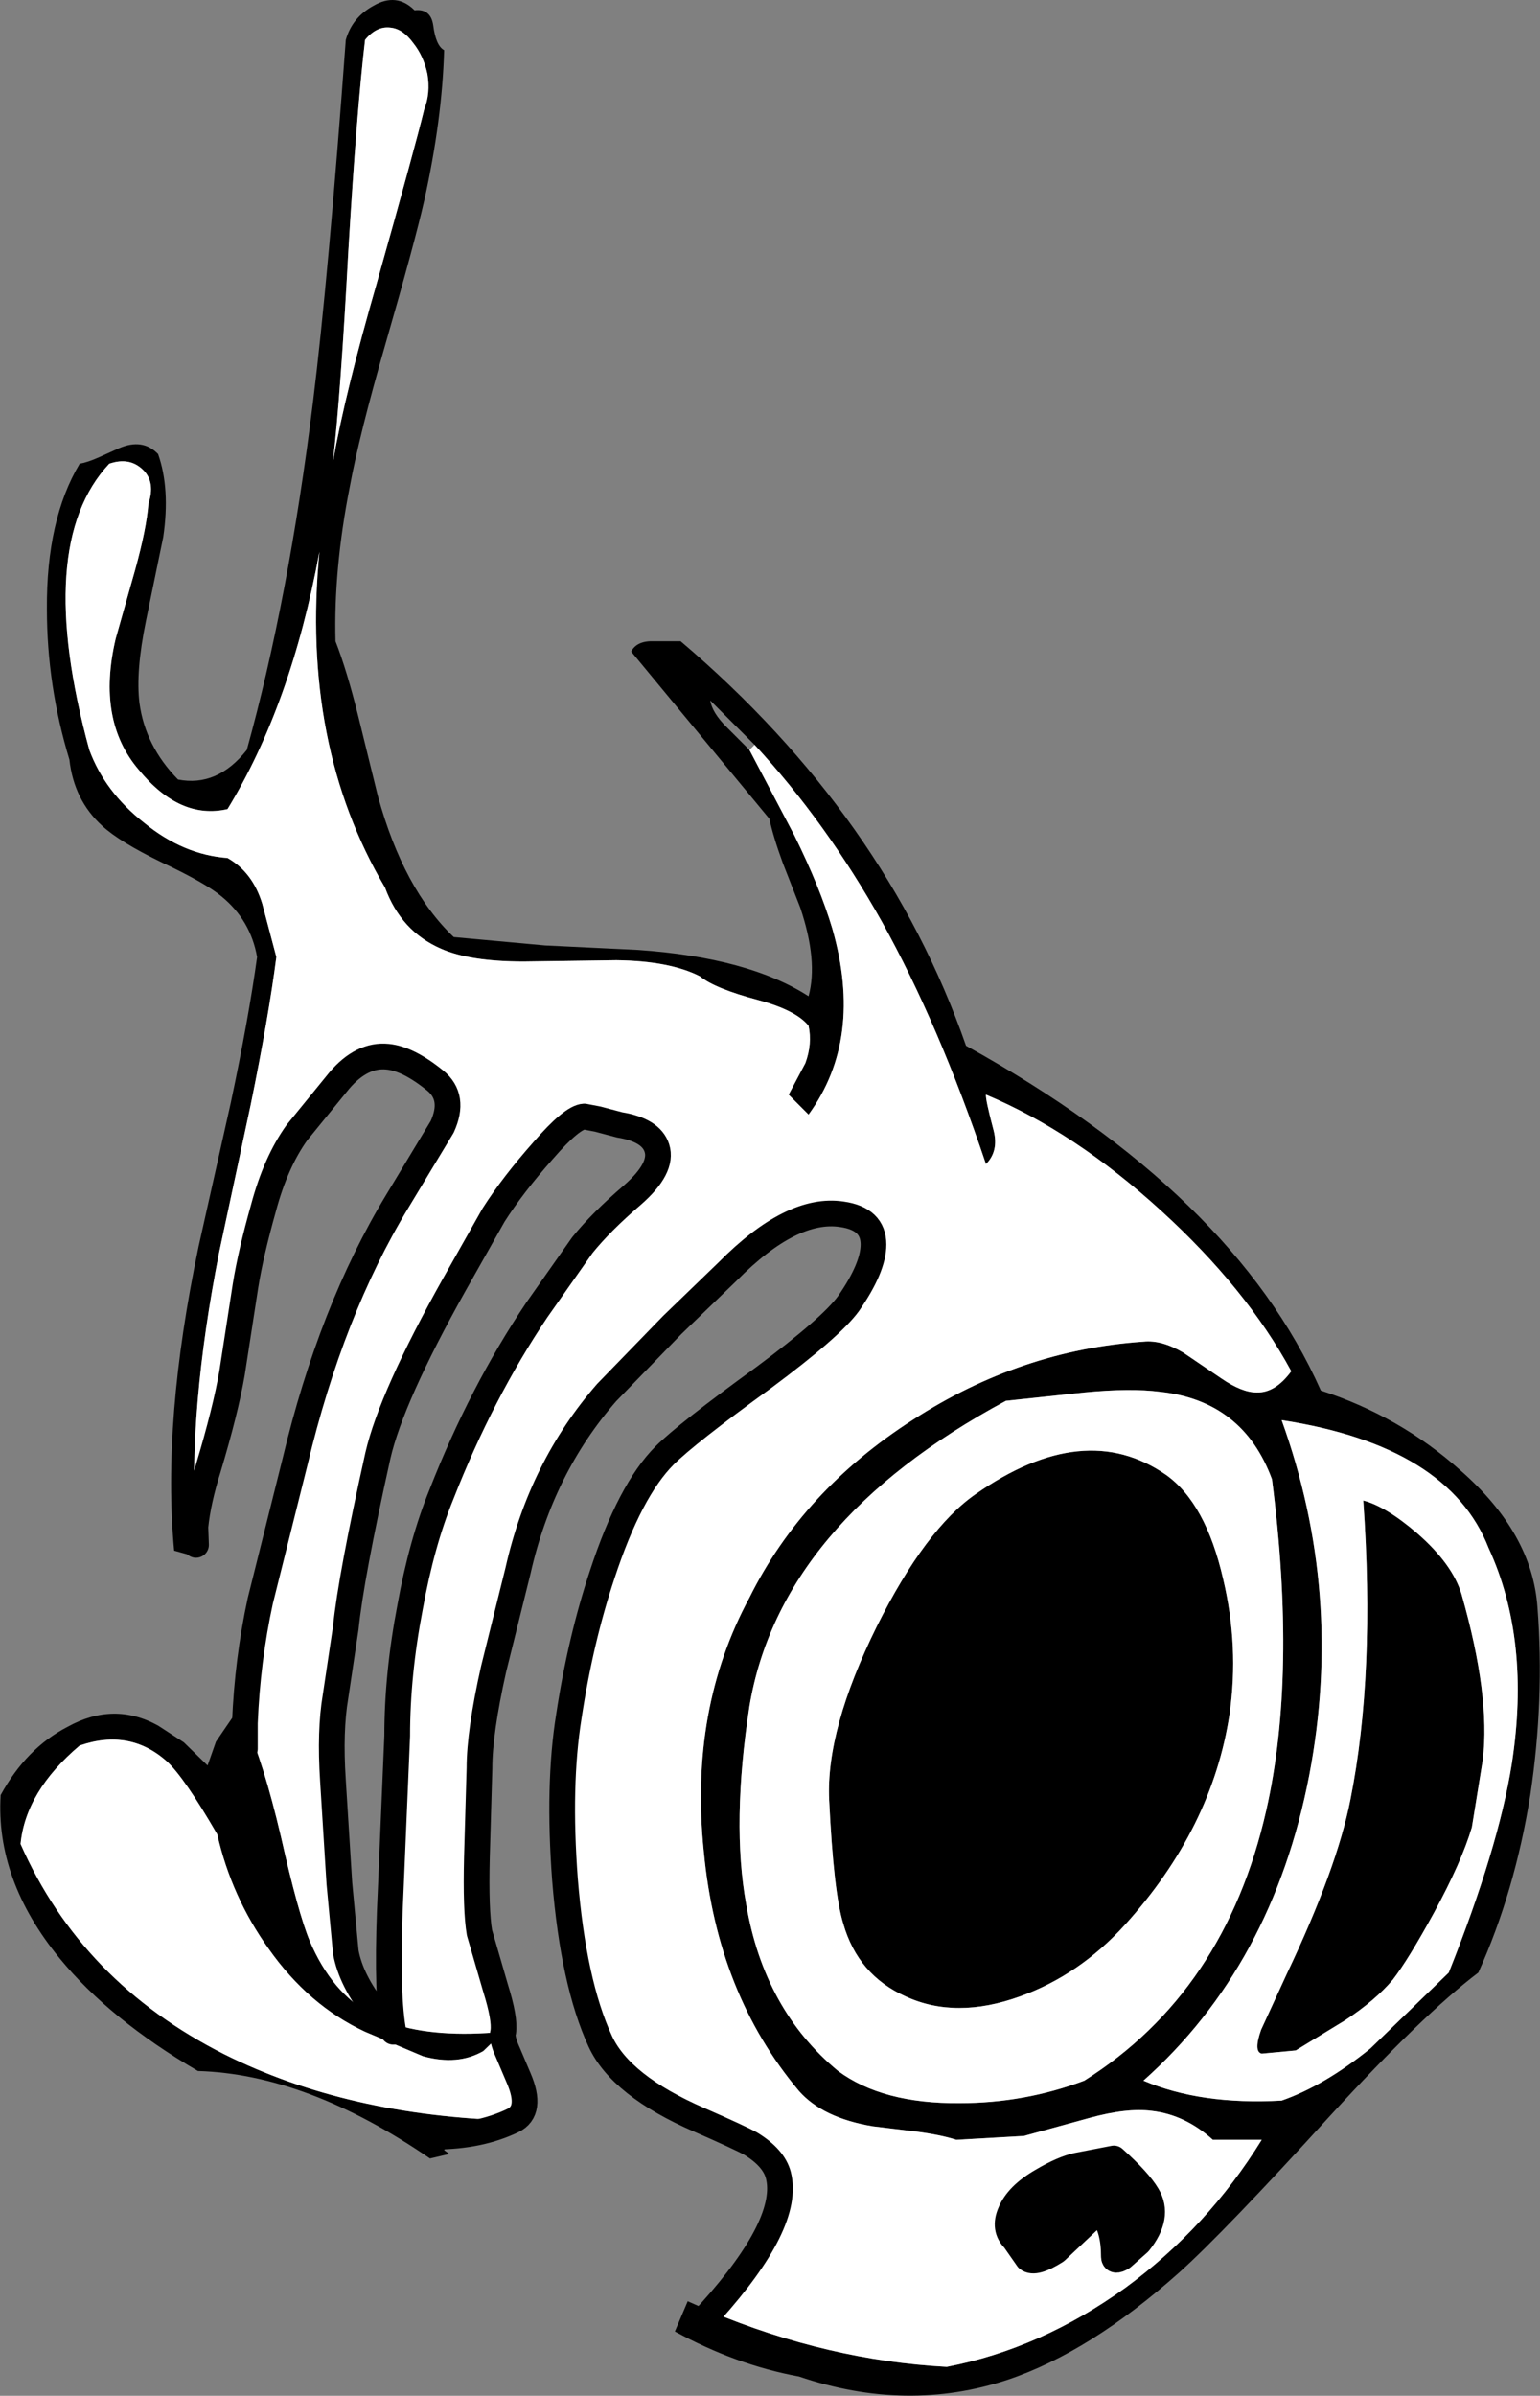 <?xml version="1.0" encoding="UTF-8" standalone="no"?>
<svg xmlns:xlink="http://www.w3.org/1999/xlink" height="186.25px" width="119.8px" xmlns="http://www.w3.org/2000/svg">
  <rect width="100%" height="100%" fill="#808080" stroke="none"/>
  <g transform="matrix(1.0, 0.0, 0.0, 1.0, 58.8, 88.25)">
    <path d="M-43.55 31.85 L-43.45 32.8 -45.25 32.3 Q-46.2 22.25 -43.35 8.65 L-40.85 -2.5 Q-39.45 -9.1 -38.8 -13.85 -39.3 -16.7 -41.55 -18.55 -42.8 -19.6 -46.2 -21.2 -49.5 -22.8 -50.85 -24.05 -53.05 -26.05 -53.4 -29.2 -55.15 -34.95 -55.15 -40.9 -55.2 -47.85 -52.6 -52.2 -52.0 -52.3 -51.1 -52.7 L-49.55 -53.4 Q-47.7 -54.2 -46.5 -52.95 -45.55 -50.25 -46.1 -46.5 L-47.45 -39.95 Q-48.25 -36.05 -47.95 -33.6 -47.5 -30.25 -44.95 -27.65 -41.9 -27.05 -39.6 -29.95 -36.35 -41.65 -34.45 -57.0 -33.25 -66.7 -31.9 -85.15 -31.4 -86.9 -29.75 -87.8 -27.95 -88.85 -26.55 -87.45 -25.3 -87.6 -25.1 -86.3 -24.9 -84.7 -24.25 -84.35 -24.4 -78.95 -25.8 -72.65 -26.55 -69.35 -28.8 -61.55 -30.85 -54.45 -31.6 -50.35 -32.85 -44.0 -32.7 -38.4 -31.8 -36.1 -30.9 -32.45 L-29.4 -26.35 Q-27.4 -19.1 -23.5 -15.4 L-16.4 -14.75 -9.15 -14.4 Q-0.55 -13.8 4.1 -10.8 4.85 -13.55 3.45 -17.7 L2.1 -21.15 Q1.35 -23.2 1.05 -24.6 L-9.7 -37.6 Q-9.25 -38.45 -7.95 -38.4 L-5.85 -38.4 Q10.1 -24.85 16.35 -6.95 37.15 4.55 43.95 19.85 50.1 21.85 54.8 26.05 60.4 30.95 60.8 36.7 61.35 43.9 60.25 51.25 59.05 58.8 56.2 65.1 51.9 68.35 44.7 76.2 36.45 85.25 32.95 88.4 26.0 94.6 19.6 96.75 11.75 99.35 3.35 96.5 -1.55 95.6 -6.3 93.0 L-5.3 90.65 -3.5 91.45 Q5.6 95.25 14.85 95.75 22.15 94.35 28.75 89.6 35.15 84.9 39.35 78.1 L35.55 78.1 Q33.4 76.15 30.8 75.85 28.85 75.6 25.95 76.4 L20.85 77.8 15.6 78.1 Q14.35 77.7 12.4 77.45 L9.1 77.05 Q5.2 76.4 3.35 74.3 -3.0 66.75 -4.05 55.7 -5.2 44.65 -0.5 35.95 3.65 27.6 12.25 22.1 20.6 16.7 30.15 16.05 31.55 15.9 33.25 16.9 L36.2 18.9 Q37.8 20.0 38.95 20.0 40.4 20.05 41.65 18.35 38.15 11.9 31.5 5.85 24.8 -0.25 17.9 -3.15 17.85 -2.8 18.5 -0.35 18.9 1.25 17.9 2.25 14.25 -8.6 9.8 -16.6 5.45 -24.35 -0.1 -30.35 L-3.55 -33.8 Q-3.4 -32.85 -2.3 -31.75 L-0.5 -29.95 3.0 -23.3 Q5.0 -19.25 5.95 -16.05 8.4 -7.5 4.1 -1.6 L2.55 -3.15 3.85 -5.6 Q4.4 -7.1 4.1 -8.5 3.15 -9.7 0.2 -10.5 -3.2 -11.4 -4.35 -12.35 -6.7 -13.55 -10.85 -13.6 L-18.05 -13.5 Q-22.25 -13.5 -24.5 -14.5 -27.6 -15.85 -28.85 -19.25 -35.4 -30.35 -33.95 -45.35 -36.15 -33.45 -41.1 -25.35 -44.8 -24.5 -48.0 -28.4 -51.3 -32.25 -49.8 -38.6 L-48.3 -43.9 Q-47.4 -47.15 -47.25 -49.1 -46.7 -50.75 -47.65 -51.7 -48.7 -52.75 -50.3 -52.2 -56.2 -45.9 -51.85 -29.95 -50.65 -26.7 -47.6 -24.3 -44.55 -21.8 -41.1 -21.55 -39.15 -20.45 -38.4 -18.0 L-37.3 -13.85 Q-37.9 -9.2 -39.3 -2.35 L-41.75 9.1 Q-44.15 21.3 -43.6 30.45 L-43.55 31.85 M-4.15 92.15 L-3.5 91.45 -4.15 92.15 M-25.55 -82.5 Q-25.85 -83.9 -26.65 -84.9 -27.45 -86.0 -28.4 -86.1 -29.5 -86.25 -30.4 -85.15 -31.05 -79.65 -31.7 -68.75 -32.3 -57.55 -32.9 -52.35 -31.95 -57.7 -29.5 -66.2 -26.5 -76.85 -25.8 -79.75 -25.3 -81.0 -25.55 -82.5 M-29.1 68.7 L-28.3 69.05 Q-24.9 70.2 -19.65 69.7 L-21.2 71.2 Q-23.2 72.35 -25.9 71.6 L-30.4 69.7 Q-34.8 67.65 -37.9 63.25 -40.8 59.2 -41.9 54.35 -44.45 49.95 -45.8 48.7 -48.7 46.1 -52.6 47.45 -56.8 51.0 -57.2 55.1 -52.45 65.85 -41.35 71.45 -31.75 76.25 -18.9 76.6 -18.95 78.25 -21.15 78.15 L-22.85 78.15 Q-23.85 78.25 -24.25 78.9 L-23.85 79.2 -25.35 79.55 Q-34.9 73.0 -43.4 72.75 -50.25 68.75 -54.15 64.0 -59.15 57.9 -58.75 51.3 -56.75 47.65 -53.55 46.0 -49.95 44.0 -46.5 45.9 L-44.5 47.2 -42.65 49.0 -42.0 47.15 -41.25 46.05 -40.7 45.25 Q-40.3 45.0 -40.1 45.55 L-39.75 45.75 -39.7 45.7 Q-38.3 48.75 -36.95 54.5 -35.6 60.5 -34.7 62.65 -33.0 66.65 -29.9 68.35 L-29.1 68.7 -28.2 69.7 -28.3 69.05 -28.2 69.7 -29.1 68.7 M56.55 48.55 L55.7 53.8 Q54.9 56.5 52.75 60.45 50.75 64.1 49.55 65.65 48.2 67.25 45.85 68.8 L42.0 71.15 39.35 71.4 Q38.7 71.25 39.3 69.55 L41.3 65.2 Q45.2 57.0 46.25 51.65 48.2 41.9 47.25 28.4 49.0 28.85 51.45 30.95 54.2 33.35 54.9 35.7 57.15 43.6 56.55 48.55 M36.35 34.5 Q37.6 39.75 36.85 45.0 35.5 53.9 28.7 61.4 25.15 65.3 20.55 66.95 15.55 68.75 11.65 66.95 7.95 65.3 6.8 61.3 6.05 58.9 5.7 51.65 5.45 46.2 9.4 38.2 13.2 30.6 17.1 27.9 25.55 22.0 31.9 26.4 35.0 28.6 36.35 34.5 M25.55 20.0 L19.45 20.65 Q1.9 30.1 -0.5 44.4 -1.9 53.5 -0.75 59.8 0.65 68.0 6.4 72.75 9.85 75.3 15.85 75.25 20.9 75.25 25.55 73.5 36.5 66.6 39.7 52.5 42.1 41.95 40.15 26.75 37.9 20.65 31.45 19.95 29.15 19.65 25.55 20.0 M58.8 48.9 Q60.3 39.25 57.0 32.1 53.9 24.15 40.9 22.15 45.75 35.6 43.05 49.75 40.2 64.55 30.15 73.5 34.6 75.4 40.9 75.05 44.2 73.9 47.8 71.0 L53.9 65.1 Q57.75 55.45 58.8 48.9 M27.0 83.9 Q26.65 83.45 25.9 84.35 L23.35 86.75 Q21.7 87.8 21.15 87.35 L20.1 85.85 Q19.25 85.0 19.8 83.75 20.35 82.4 22.25 81.3 23.85 80.35 25.0 80.1 L27.85 79.55 Q29.8 81.3 30.45 82.4 31.45 84.05 29.8 86.1 L28.5 87.25 Q27.85 87.65 27.85 87.15 27.85 85.05 27.0 83.9 M-39.75 47.7 L-39.75 45.75 -39.75 47.7 M-24.95 77.85 Q-21.5 77.85 -18.9 76.6 -21.5 77.85 -24.95 77.85" fill="#000000" fill-rule="evenodd" stroke="none"/>
    <path d="M-43.6 30.45 Q-44.15 21.3 -41.75 9.1 L-39.3 -2.35 Q-37.9 -9.2 -37.3 -13.85 L-38.4 -18.0 Q-39.15 -20.45 -41.1 -21.55 -44.55 -21.8 -47.6 -24.3 -50.65 -26.7 -51.85 -29.95 -56.2 -45.9 -50.3 -52.2 -48.7 -52.75 -47.65 -51.7 -46.7 -50.75 -47.25 -49.1 -47.4 -47.15 -48.3 -43.9 L-49.8 -38.6 Q-51.3 -32.25 -48.0 -28.4 -44.8 -24.5 -41.1 -25.35 -36.15 -33.45 -33.95 -45.35 -35.4 -30.35 -28.85 -19.25 -27.6 -15.85 -24.5 -14.5 -22.25 -13.5 -18.05 -13.5 L-10.85 -13.6 Q-6.7 -13.55 -4.35 -12.35 -3.2 -11.4 0.2 -10.5 3.15 -9.7 4.1 -8.5 4.4 -7.1 3.85 -5.6 L2.55 -3.15 4.1 -1.6 Q8.4 -7.5 5.95 -16.05 5.0 -19.25 3.0 -23.3 L-0.5 -29.95 -0.1 -30.35 Q5.45 -24.35 9.8 -16.6 14.25 -8.6 17.9 2.25 18.9 1.25 18.5 -0.35 17.85 -2.8 17.9 -3.15 24.8 -0.25 31.5 5.85 38.15 11.9 41.65 18.35 40.4 20.05 38.95 20.0 37.8 20.0 36.2 18.9 L33.25 16.9 Q31.55 15.9 30.15 16.05 20.6 16.7 12.25 22.1 3.65 27.6 -0.5 35.95 -5.2 44.65 -4.05 55.7 -3.0 66.75 3.35 74.3 5.2 76.4 9.1 77.05 L12.4 77.45 Q14.35 77.7 15.6 78.1 L20.85 77.8 25.95 76.4 Q28.85 75.6 30.8 75.85 33.4 76.15 35.55 78.1 L39.35 78.1 Q35.15 84.9 28.75 89.6 22.15 94.35 14.85 95.75 5.6 95.25 -3.5 91.45 2.7 84.55 1.75 80.85 1.4 79.5 -0.4 78.4 -1.2 77.95 -4.4 76.55 -10.5 73.9 -12.1 70.45 -14.2 65.9 -14.85 57.85 -15.4 50.5 -14.55 45.2 -13.65 39.25 -11.95 34.15 -9.8 27.6 -7.1 24.9 -5.4 23.2 0.6 18.85 5.85 14.95 7.2 13.1 9.15 10.3 9.15 8.5 9.15 6.5 6.7 6.15 2.8 5.55 -2.2 10.6 L-6.5 14.75 -11.6 20.0 Q-16.7 25.85 -18.5 33.85 L-20.4 41.5 Q-21.5 46.4 -21.5 49.2 L-21.7 56.15 Q-21.8 60.25 -21.5 62.0 L-20.25 66.3 Q-19.5 68.7 -19.65 69.7 -24.9 70.2 -28.3 69.05 -28.75 65.7 -28.4 58.55 L-27.9 46.7 Q-27.9 41.9 -26.9 36.7 -26.0 31.7 -24.45 27.9 -21.35 20.0 -17.05 13.6 L-13.5 8.55 Q-12.05 6.75 -9.6 4.65 -7.2 2.55 -7.7 1.0 -8.15 -0.4 -10.6 -0.8 L-12.3 -1.25 -13.35 -1.45 Q-14.3 -1.4 -16.55 1.2 -18.9 3.85 -20.4 6.2 L-23.45 11.6 Q-28.35 20.35 -29.4 24.9 -31.5 34.35 -31.9 38.3 L-32.7 43.65 Q-33.15 46.3 -32.9 50.15 L-32.4 58.15 -31.9 63.5 Q-31.5 65.7 -29.6 68.1 L-29.9 68.35 Q-33.0 66.65 -34.7 62.65 -35.6 60.5 -36.95 54.5 -38.3 48.75 -39.7 45.7 L-39.75 45.7 Q-39.55 40.8 -38.55 36.2 L-35.85 25.4 Q-33.05 13.65 -27.9 5.15 L-24.4 -0.65 Q-23.35 -2.95 -24.95 -4.25 -27.05 -5.95 -28.65 -6.1 -30.65 -6.3 -32.4 -4.25 L-35.7 -0.2 Q-37.35 2.1 -38.3 5.65 -39.3 9.2 -39.7 11.7 L-40.75 18.5 Q-41.25 21.4 -42.6 25.9 -43.4 28.45 -43.6 30.45 M-25.55 -82.5 Q-25.3 -81.0 -25.8 -79.75 -26.5 -76.85 -29.5 -66.2 -31.95 -57.7 -32.9 -52.35 -32.3 -57.55 -31.7 -68.75 -31.05 -79.65 -30.4 -85.15 -29.5 -86.25 -28.4 -86.1 -27.45 -86.0 -26.65 -84.9 -25.85 -83.9 -25.55 -82.5 M56.55 48.55 Q57.15 43.6 54.9 35.7 54.2 33.35 51.45 30.95 49.0 28.85 47.25 28.4 48.2 41.9 46.25 51.65 45.2 57.0 41.3 65.2 L39.3 69.55 Q38.7 71.25 39.35 71.4 L42.0 71.15 45.85 68.8 Q48.2 67.25 49.55 65.65 50.75 64.1 52.75 60.45 54.9 56.5 55.7 53.8 L56.55 48.55 M58.8 48.9 Q57.75 55.45 53.9 65.1 L47.8 71.0 Q44.2 73.9 40.9 75.05 34.6 75.4 30.15 73.5 40.2 64.55 43.05 49.75 45.75 35.6 40.9 22.15 53.9 24.15 57.0 32.1 60.3 39.25 58.8 48.9 M25.55 20.0 Q29.15 19.65 31.45 19.95 37.9 20.65 40.15 26.75 42.1 41.95 39.7 52.5 36.5 66.6 25.55 73.5 20.9 75.25 15.85 75.25 9.85 75.3 6.4 72.75 0.65 68.0 -0.75 59.8 -1.9 53.5 -0.5 44.4 1.9 30.1 19.45 20.65 L25.55 20.0 M36.35 34.5 Q35.0 28.6 31.9 26.4 25.55 22.0 17.1 27.9 13.2 30.6 9.4 38.2 5.45 46.2 5.7 51.65 6.05 58.9 6.8 61.3 7.95 65.3 11.65 66.95 15.55 68.75 20.55 66.95 25.15 65.3 28.7 61.4 35.5 53.9 36.85 45.0 37.6 39.75 36.35 34.5 M27.0 83.9 Q27.85 85.05 27.85 87.15 27.85 87.65 28.5 87.25 L29.8 86.1 Q31.45 84.05 30.45 82.4 29.8 81.3 27.85 79.55 L25.0 80.1 Q23.85 80.35 22.25 81.3 20.35 82.4 19.8 83.75 19.25 85.0 20.1 85.85 L21.15 87.35 Q21.7 87.8 23.35 86.75 L25.9 84.35 Q26.65 83.45 27.0 83.9 M-18.9 76.6 Q-31.75 76.25 -41.35 71.45 -52.45 65.85 -57.2 55.1 -56.8 51.0 -52.6 47.45 -48.7 46.1 -45.8 48.7 -44.45 49.95 -41.9 54.35 -40.8 59.2 -37.9 63.25 -34.8 67.65 -30.4 69.7 L-25.9 71.6 Q-23.2 72.35 -21.2 71.2 L-19.65 69.7 Q-19.8 70.2 -19.3 71.3 L-18.45 73.3 Q-17.35 75.85 -18.9 76.6" fill="#ffffff" fill-rule="evenodd" stroke="none"/>
    <path d="M-43.55 31.85 L-43.6 30.45 Q-43.4 28.45 -42.6 25.9 -41.25 21.4 -40.75 18.5 L-39.7 11.7 Q-39.3 9.2 -38.3 5.65 -37.35 2.1 -35.7 -0.2 L-32.4 -4.25 Q-30.65 -6.3 -28.65 -6.1 -27.05 -5.95 -24.95 -4.25 -23.35 -2.95 -24.4 -0.65 L-27.9 5.15 Q-33.05 13.65 -35.85 25.4 L-38.55 36.2 Q-39.55 40.8 -39.75 45.7 L-39.75 45.75 -39.75 47.7 M-3.5 91.45 L-4.15 92.15 M-28.3 69.05 Q-28.75 65.7 -28.4 58.55 L-27.9 46.7 Q-27.9 41.9 -26.9 36.7 -26.0 31.7 -24.45 27.9 -21.35 20.0 -17.05 13.6 L-13.5 8.55 Q-12.05 6.75 -9.6 4.65 -7.2 2.55 -7.7 1.0 -8.15 -0.4 -10.6 -0.8 L-12.3 -1.25 -13.35 -1.45 Q-14.3 -1.4 -16.55 1.2 -18.9 3.85 -20.4 6.2 L-23.45 11.6 Q-28.35 20.35 -29.4 24.9 -31.5 34.35 -31.9 38.3 L-32.7 43.65 Q-33.15 46.3 -32.9 50.15 L-32.4 58.15 -31.9 63.5 Q-31.5 65.7 -29.6 68.1 L-29.1 68.7 -28.2 69.7 -28.3 69.05 M-19.65 69.7 Q-19.5 68.7 -20.25 66.3 L-21.5 62.0 Q-21.8 60.25 -21.7 56.15 L-21.5 49.2 Q-21.5 46.4 -20.4 41.5 L-18.5 33.85 Q-16.7 25.85 -11.6 20.0 L-6.5 14.75 -2.2 10.6 Q2.8 5.55 6.7 6.15 9.15 6.5 9.15 8.5 9.15 10.3 7.2 13.1 5.85 14.95 0.6 18.85 -5.4 23.2 -7.1 24.9 -9.8 27.6 -11.95 34.15 -13.65 39.25 -14.55 45.2 -15.4 50.5 -14.85 57.85 -14.2 65.9 -12.1 70.45 -10.5 73.9 -4.4 76.55 -1.2 77.95 -0.4 78.4 1.4 79.5 1.75 80.85 2.7 84.55 -3.5 91.45 M27.0 83.9 Q27.85 85.05 27.85 87.15 27.85 87.65 28.5 87.25 L29.8 86.1 Q31.45 84.05 30.45 82.4 29.8 81.3 27.85 79.55 L25.0 80.1 Q23.85 80.35 22.25 81.3 20.35 82.4 19.8 83.75 19.25 85.0 20.1 85.85 L21.15 87.35 Q21.7 87.8 23.35 86.75 L25.9 84.35 Q26.65 83.45 27.0 83.9 M-19.65 69.7 Q-19.8 70.2 -19.3 71.3 L-18.45 73.3 Q-17.35 75.85 -18.9 76.6 -21.5 77.85 -24.95 77.85" fill="none" stroke="#000000" stroke-linecap="round" stroke-linejoin="round" stroke-width="2.0"/>
  </g>
</svg>
